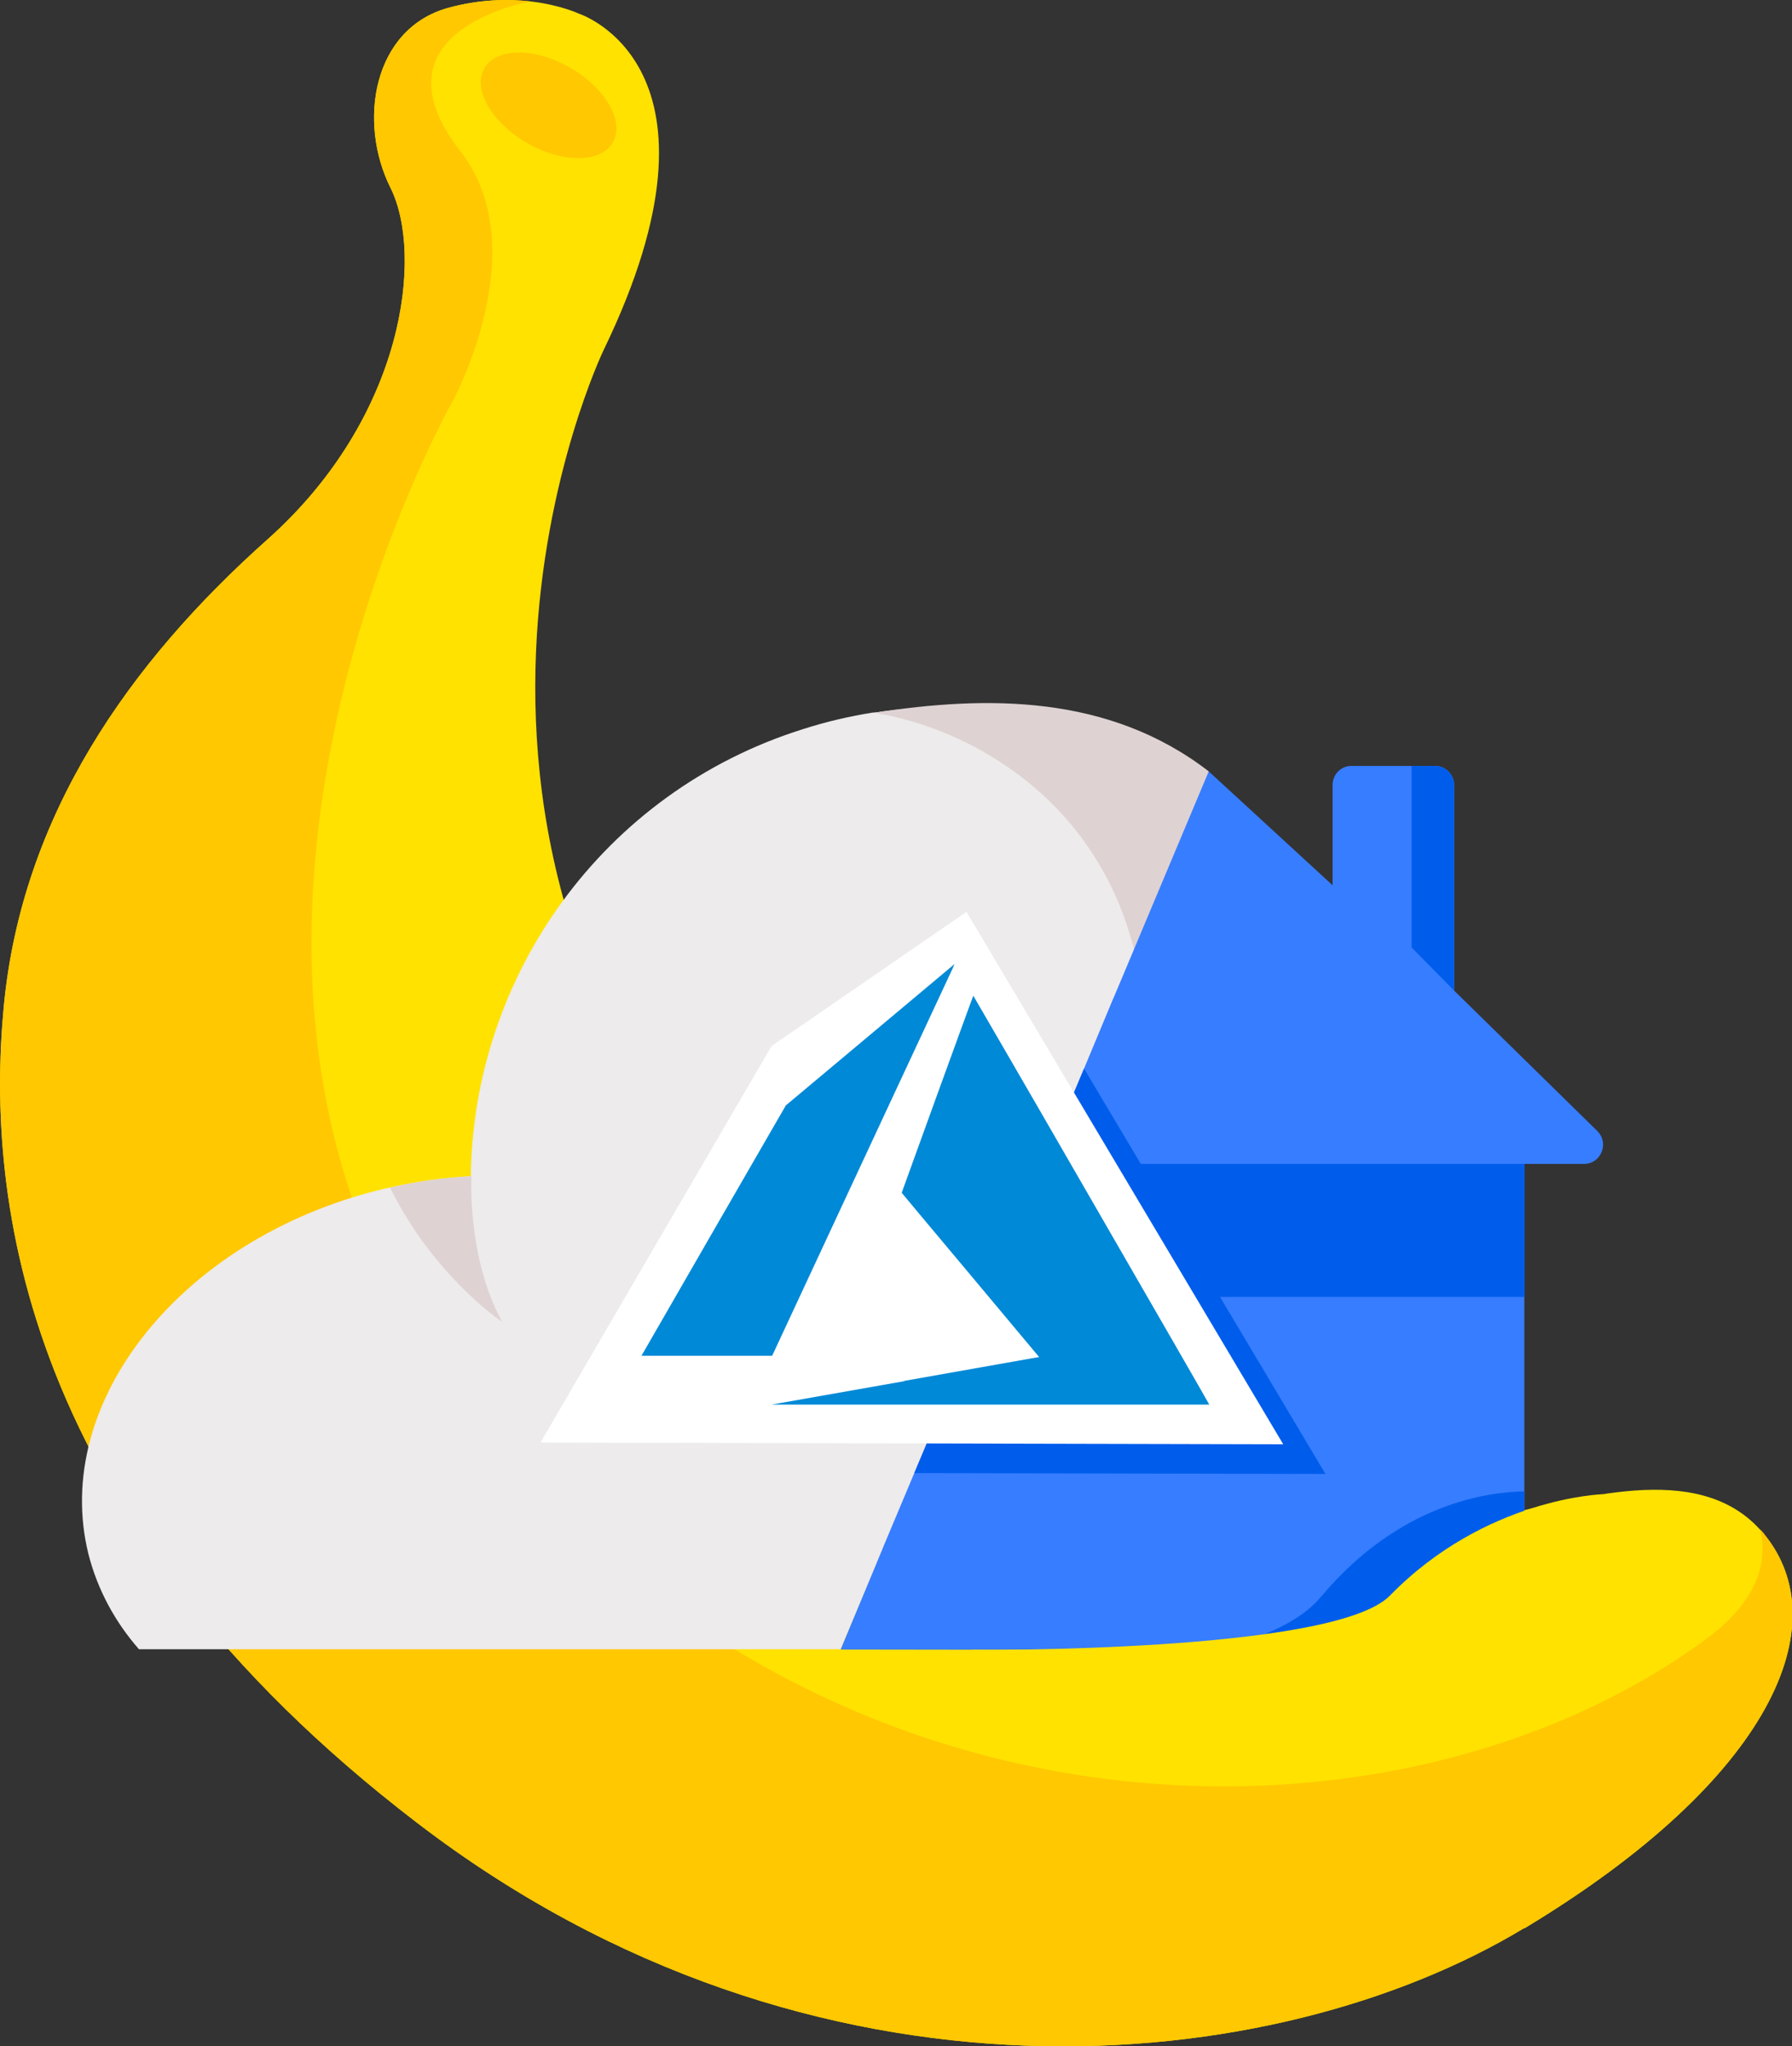 <?xml version="1.0" encoding="UTF-8"?>
<svg id="Calque_2" data-name="Calque 2" xmlns="http://www.w3.org/2000/svg" viewBox="0 0 62.8 71.67">
  <rect x="0" y="0" width="62.8" height="71.67" fill="#333333" stroke="none"/>
  <defs>
    <style>
      .cls-1 {
        fill: #edebeb;
      }

      .cls-2 {
        fill: #ffe200;
      }

      .cls-3 {
        fill: #377dff;
      }

      .cls-4 {
        fill: #ffc801;
      }

      .cls-5 {
        fill: #fff;
      }

      .cls-6 {
        fill: #005deb;
      }

      .cls-7 {
        fill: #ded2d2;
      }

      .cls-8 {
        fill: #0089d6;
      }
    </style>
  </defs>
  <g id="Calque_1-2" data-name="Calque 1">
    <g>
      <g>
        <path class="cls-2" d="M53.41,67.54c-8.72,5.26-24.9,6.94-38.78-3.68C.76,53.25-.5,42,.13,35.28c.63-6.72,4.41-12.08,9.25-16.39,4.83-4.31,5.46-9.98,4.31-12.3-1.16-2.31-.63-5.57,2-6.31,1.12-.31,2.12-.32,2.9-.23,1.05.12,1.7.43,1.7.43,0,0,5.69,1.82.86,11.79,0,0-8.41,17.45,6.31,32.05,5.49,5.46,11.38,7.94,16.61,8.9,2.76.51,5.59.43,8.35-.11,2.86-.56,7.04-2,9.27.48.05.05.1.1.14.16,2.55,3.13.32,8.54-8.41,13.8Z"/>
        <path class="cls-4" d="M53.41,67.54c-8.72,5.26-24.9,6.94-38.78-3.68C.76,53.25-.5,42,.13,35.28c.63-6.72,4.41-12.08,9.25-16.39,4.83-4.31,5.46-9.98,4.31-12.3-1.16-2.31-.63-5.57,2-6.31,1.12-.31,2.12-.32,2.9-.23,0,0-5.77,1-2.45,5.26,2.64,3.38-.26,8.71-.26,8.71,0,0-11.27,19.78.15,34.9,12.21,16.16,32.76,16.58,43.75,8.5,1.67-1.23,2.2-2.52,1.91-3.84.05.05.1.1.14.16,2.55,3.13.32,8.54-8.41,13.8Z"/>
        <ellipse class="cls-4" cx="19.22" cy="3.69" rx="1.52" ry="2.6" transform="translate(6.42 18.49) rotate(-60)"/>
      </g>
      <g>
        <path class="cls-1" d="M42.26,27.5l-2.49,5.88-10.31,24.39H4.87c-.84-.96-1.45-2.08-1.77-3.33-1.32-5.32,3.25-11.04,10.2-12.76.12-.03.24-.06.35-.08.96-.22,1.91-.35,2.85-.4.08-6.99,4.6-13.45,11.64-15.66.81-.26,1.63-.45,2.44-.58h0s.05,0,.07,0c4.13-.63,8.25.35,11.6,2.55Z"/>
        <path class="cls-7" d="M42.36,27.01l-.1.49-2.49,5.88c-1.28-5.34-5.72-7.87-9.17-8.42.02,0,.05,0,.07,0,3.86-.59,8.17-.66,11.69,2.06Z"/>
        <path class="cls-7" d="M17.58,46.29s-2.37-1.58-3.91-4.69c.96-.22,1.91-.35,2.85-.4,0,0-.16,2.84,1.07,5.09Z"/>
      </g>
      <path class="cls-3" d="M55.51,40.77h-2.09v17.02h-16.77s-7.19-.01-7.19-.01l.72-1.73.4-.96.34-.82.04-.1,1.08-2.57,2.6-6.17,1.22-2.92.73-1.74,1.4-3.34,1-2.4.07-.16.35-.83.34-.81,2.61-6.21,4.34,3.99v-3.51c0-.37.29-.67.65-.67h2.95c.36,0,.66.3.66.67v7.2l5.03,4.93c.41.43.11,1.14-.48,1.14Z"/>
      <path class="cls-6" d="M50.96,27.49v7.21l-1.49-1.51v-6.36h.82c.37,0,.67.3.67.67Z"/>
      <polygon class="cls-6" points="53.43 40.77 53.43 45.43 34.65 45.43 35.87 42.51 36.59 40.77 53.43 40.77"/>
      <path class="cls-6" d="M53.42,52.25v2.8l-4.51,3.16-1.17.97s-7.1.69-6.48-.98c3.02-.78,4.29-1.37,5.07-2.31,2.73-3.23,5.81-3.63,7.09-3.65Z"/>
      <path class="cls-2" d="M34.06,57.79s12.68.12,14.65-1.9c3.35-3.43,7.45-3.55,7.45-3.55l.42,6.15-8.73,1.51-6.98,1.81-6.81-4.03Z"/>
      <polygon class="cls-6" points="46.45 51.63 32.04 51.6 34.64 45.43 35.86 42.51 36.59 40.77 37.99 37.43 46.45 51.63"/>
      <polygon class="cls-5" points="44.97 50.59 18.94 50.53 27.04 36.64 33.87 31.94 44.97 50.59"/>
      <path class="cls-8" d="M31.69,48.37c2.56-.45,4.67-.83,4.69-.83h.04s-2.41-2.88-2.41-2.88c-1.33-1.58-2.41-2.88-2.41-2.88,0-.01,2.49-6.88,2.51-6.9,0,0,1.7,2.92,4.11,7.1,2.26,3.91,4.12,7.14,4.13,7.17l.03.05h-7.67s-7.67,0-7.67,0l4.65-.82h0ZM22.48,47.49s1.14-1.98,2.53-4.39l2.53-4.38,2.95-2.47c1.62-1.36,2.95-2.47,2.96-2.48,0,0-.02.05-.05.12-.03.07-1.47,3.15-3.2,6.86l-3.14,6.74h-2.28c-1.26,0-2.28,0-2.28,0h0Z"/>
    </g>
  </g>
</svg>